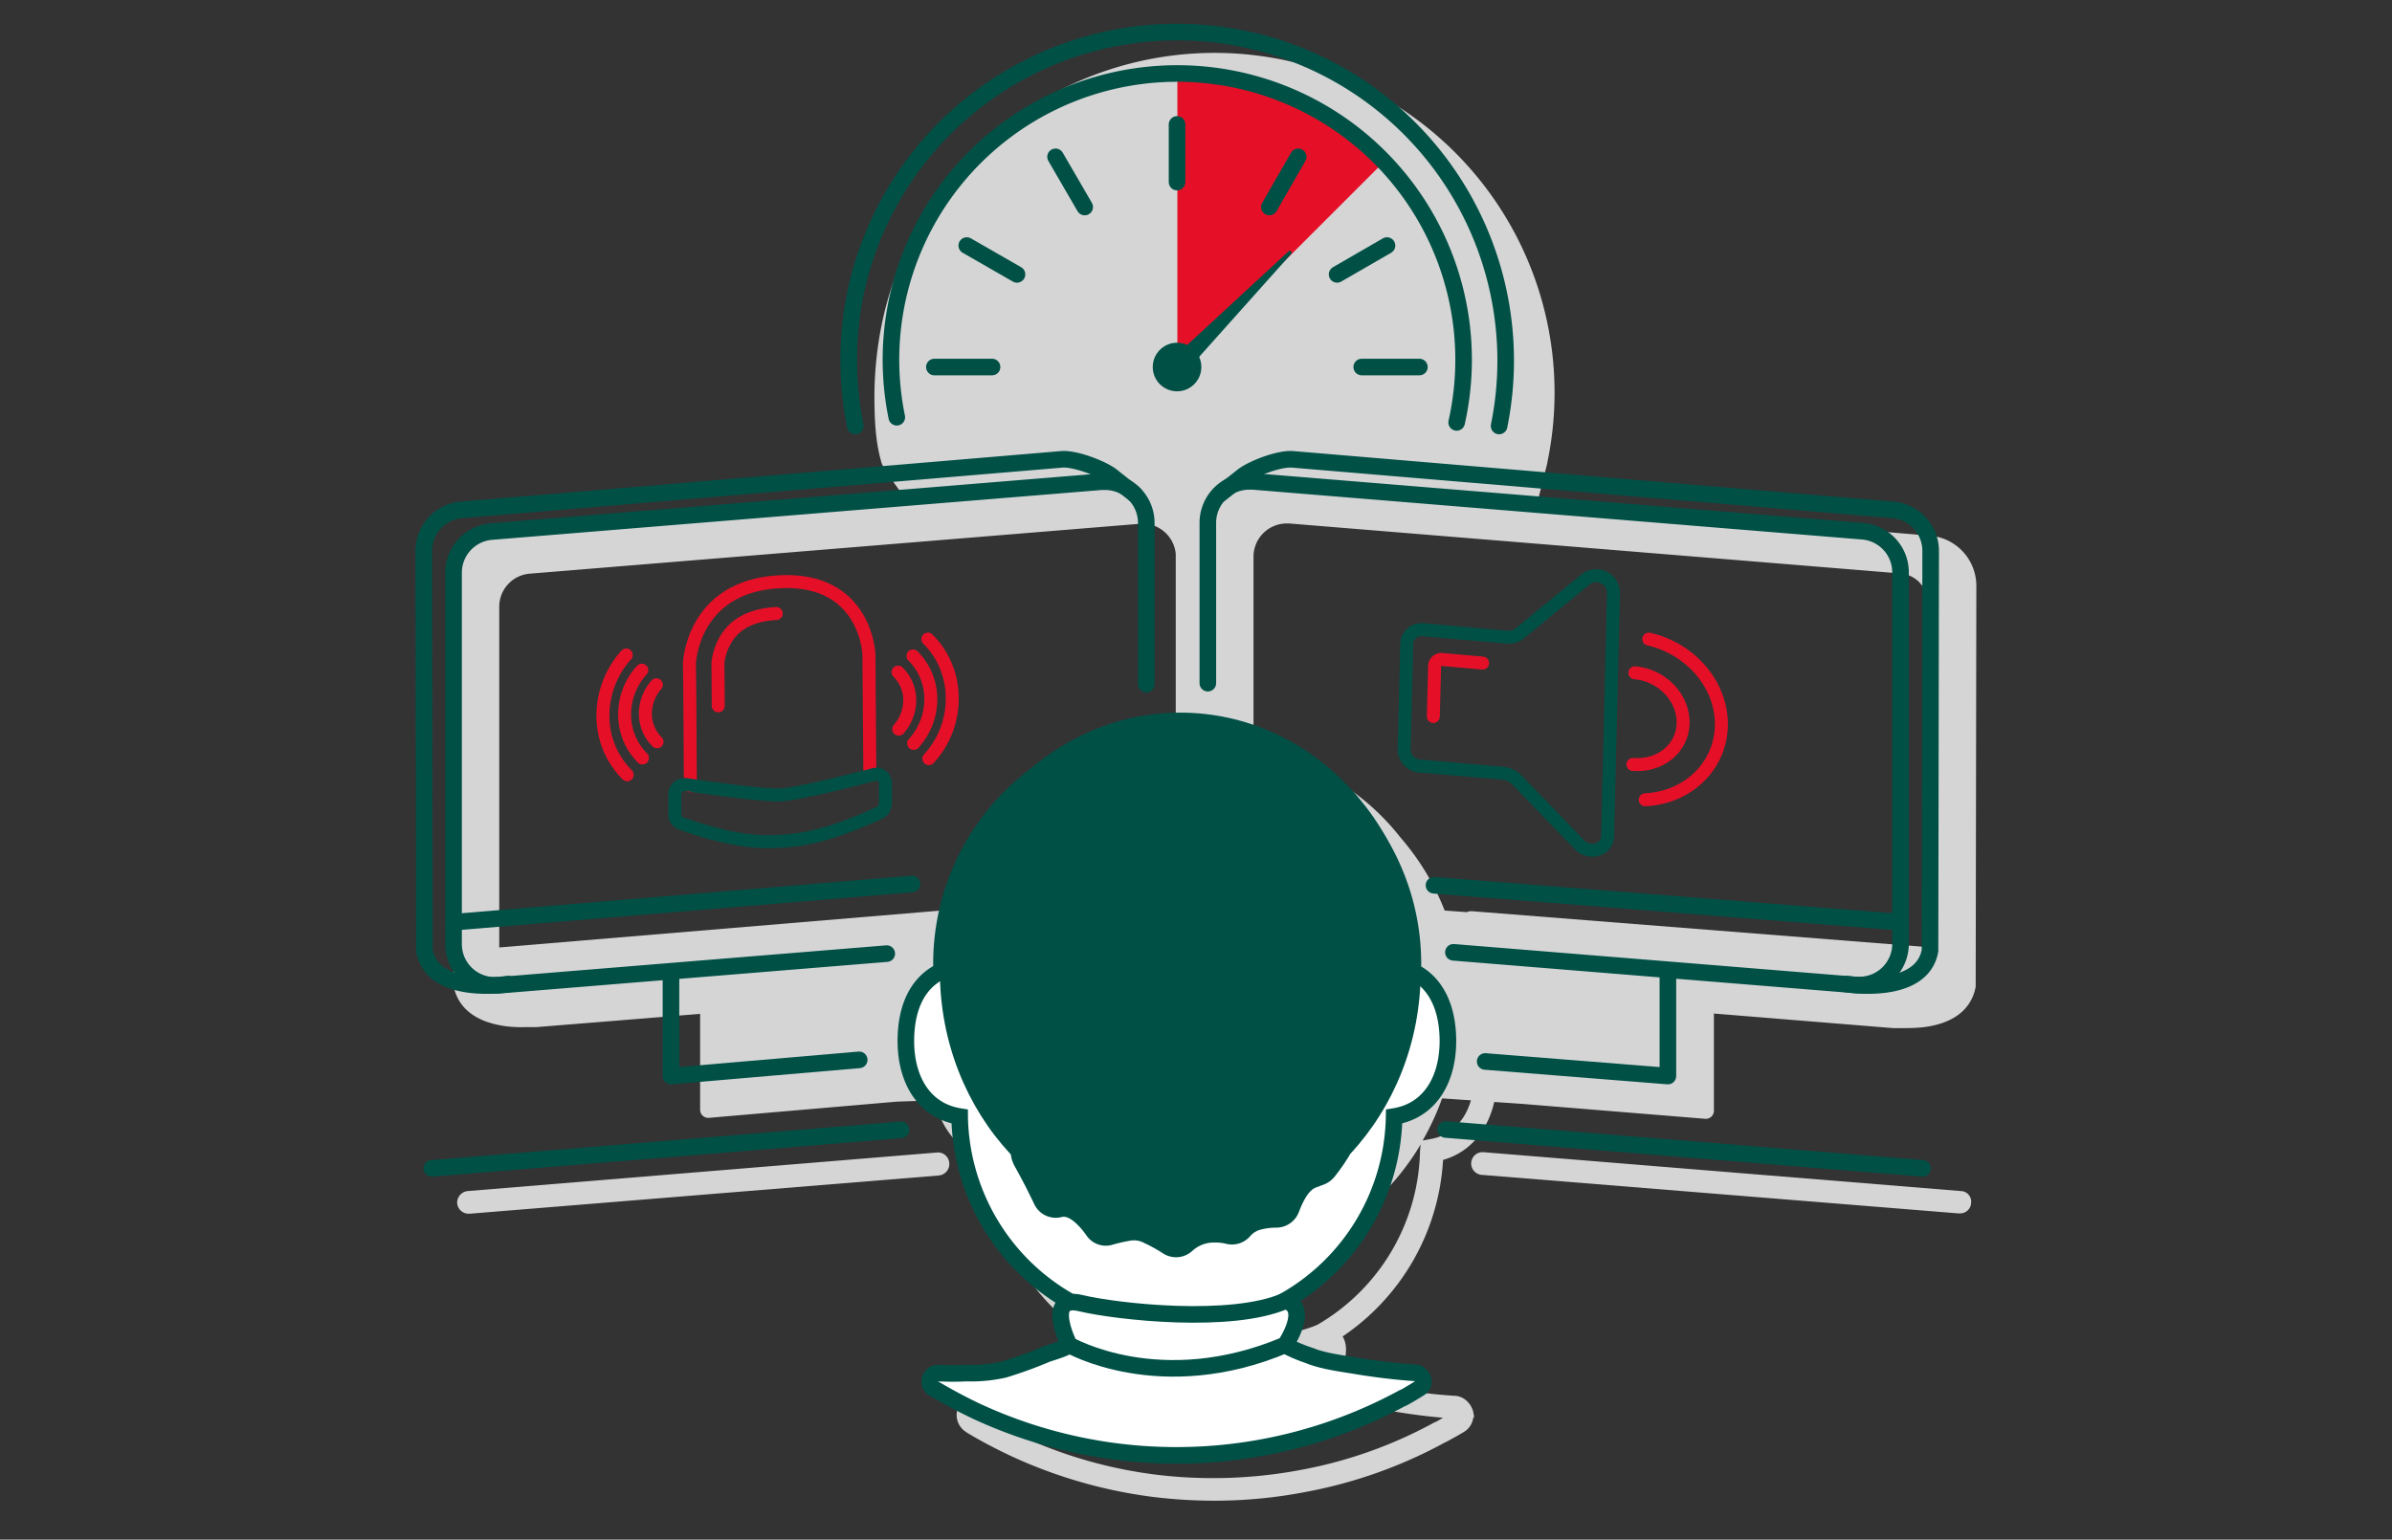 <?xml version="1.0" encoding="utf-8"?>
<svg xmlns="http://www.w3.org/2000/svg" viewBox="0 0 504.805 325.013"><rect x="0" y="0" width="504.805" height="325.013" fill="#333333" stroke="none"/><title>180_Fernueberwachung_02</title><path d="M413.736,251.427l-100.65-8.2a2.4,2.4,0,1,0-.41,4.786h0l100.649,8.137h.206a2.336,2.336,0,0,0,2.461-2.325,2.228,2.228,0,0,0-2.256-2.393Z" style="fill:#d5d5d5"/><path d="M197.8,243.29,98.8,251.427a2.472,2.472,0,0,0-2.325,2.462,2.425,2.425,0,0,0,2.462,2.325h.2l99.008-8.069a2.428,2.428,0,0,0,2.188-2.6,2.385,2.385,0,0,0-2.53-2.257Z" style="fill:#d5d5d5"/><path d="M407.445,113.1l-83.008-6.975,2.119-8.41v-.137A71.729,71.729,0,1,0,186.044,68.658a78.243,78.243,0,0,0-1.505,14.428c0,5.059.137,9.982,1.505,14.632.136.342.41,1.368,5.47,8.068l-86.359,7.248a10.477,10.477,0,0,0-9.573,10.393l.137,84.376v.274c.615,3.282,3.008,7.453,10.94,8.547a24.407,24.407,0,0,0,3.829.205h2.667l34.6-2.8v20.239a1.692,1.692,0,0,0,1.709,1.709h.137l39.658-3.419,8.068-.273c1.368,6.291,5.265,10.8,10.872,12.444a48.341,48.341,0,0,0,21.675,37.607c-.615,1.3-.957,3.692.547,7.658l-1.572.479-.821.273c-.82.342-1.641.616-2.461.958a42.883,42.883,0,0,1-6.291,2.188,30,30,0,0,1-7.384.683h0a17.135,17.135,0,0,0-1.915.069,20.613,20.613,0,0,1-3.556-.069,4.142,4.142,0,0,0-4.512,3.761,4.211,4.211,0,0,0,1.983,3.966l.068.068c2.94,1.778,5.949,3.351,8.957,4.787a101.715,101.715,0,0,0,30.222,8.82,105.759,105.759,0,0,0,13.129.821,101.21,101.21,0,0,0,19.281-1.847,99.071,99.071,0,0,0,29.539-10.529l.2-.069c.821-.478,1.641-.889,2.462-1.367l1.162-.684a4.079,4.079,0,0,0,1.983-2.94l.2-.274-.2-1.094a4.657,4.657,0,0,0-2.188-2.872,4.057,4.057,0,0,0-1.983-.478,111.648,111.648,0,0,1-11.419-1.368L293.462,293a40.465,40.465,0,0,1-8.479-1.915c-.41-.137-.889-.342-1.3-.478l-1.094-.411c1.026-2.051,2.052-4.991,1.094-7.384a3.167,3.167,0,0,0-.342-.684,48.288,48.288,0,0,0,21.2-37.265c5.538-1.573,9.367-6.017,10.8-12.239l5.949.41,38.564,3.145h.137a1.692,1.692,0,0,0,1.709-1.709V213.957l37.812,3.077h2.667a34.92,34.92,0,0,0,3.829-.2c7.931-1.026,10.325-5.2,10.94-8.547v-.274l.137-84.375A10.62,10.62,0,0,0,407.445,113.1ZM208.129,191.53l-2.393.205-4.923.41a1.707,1.707,0,0,0-.547-.068l-94.906,7.931V128.077a7,7,0,0,1,6.427-6.974l128.752-10.53a7.031,7.031,0,0,1,7.59,6.359V158.5a48.158,48.158,0,0,0-20.65,9.368A51.96,51.96,0,0,0,208.129,191.53Zm56.41-33.3V117.547a7.019,7.019,0,0,1,6.975-7.043h.547l128.752,10.53a6.281,6.281,0,0,1,6.017,6.564V199.94l-96.274-7.59a2.755,2.755,0,0,0-1.025.205l-4.65-.341a52.872,52.872,0,0,0-9.3-15.385,50.4,50.4,0,0,0-31.043-18.6Zm18.53,137.23a46.817,46.817,0,0,0,9.5,2.257l1.778.273c3.693.616,6.975,1.026,10.188,1.3-.478.274-1.025.616-1.572.889l-.206.069A94.16,94.16,0,0,1,274.522,310.3a99.775,99.775,0,0,1-30.906.957,96.136,96.136,0,0,1-28.786-8.41c-2.188-1.026-4.308-2.12-6.427-3.35h1.641c.615,0,1.23-.069,1.846-.069h0a30.5,30.5,0,0,0,8.615-.82,63.317,63.317,0,0,0,6.906-2.394c.821-.341,1.573-.615,2.393-.957a2.329,2.329,0,0,1,.547-.2c1.163-.342,2.257-.752,3.351-1.162a51.323,51.323,0,0,0,21.88,4.581,62.691,62.691,0,0,0,23.453-4.718,23.411,23.411,0,0,0,3.009,1.3C282.317,295.188,282.727,295.325,283.069,295.461Zm16.615-52.649a43.466,43.466,0,0,1-21.675,36.854c-10.871,4.718-34.666,2.941-41.435.753a8.229,8.229,0,0,0-1.231-.342l-.616-.342a43.565,43.565,0,0,1-21.812-36.923v-1.983l-1.983-.342c-4.376-.684-7.384-3.692-8.683-8.273l7.384-.274a55.352,55.352,0,0,0,11.624,19.077,6.177,6.177,0,0,0,.616,2.188c1.572,2.8,3.077,5.744,4.307,8.342a4.979,4.979,0,0,0,5.744,2.6h.068c1.436-.342,3.624,1.778,5.129,3.966a4.928,4.928,0,0,0,5.606,1.846,35.691,35.691,0,0,1,3.693-.82,5,5,0,0,1,2.8.478,32.3,32.3,0,0,1,3.966,2.188,5.062,5.062,0,0,0,6.29-.547,6.716,6.716,0,0,1,4.718-1.709,10.076,10.076,0,0,1,2.462.273,5.067,5.067,0,0,0,5.06-1.641,4.314,4.314,0,0,1,2.256-1.367,12.531,12.531,0,0,1,3.214-.41,5.113,5.113,0,0,0,4.786-3.282c.821-2.189,2.051-4.65,3.624-5.2l1.641-.615a5.366,5.366,0,0,0,2.257-1.641,41.055,41.055,0,0,0,3.145-4.513c0-.069,0-.069.068-.137a53.319,53.319,0,0,0,7.111-9.436Zm2.052-2.325-1.5.274a54.947,54.947,0,0,0,4.1-8.889l6.086.41c-1.3,4.513-4.377,7.521-8.684,8.2Z" style="fill:#d5d5d5"/><polyline points="313.428 224.077 351.992 227.154 351.992 205.479" style="fill:none;stroke:#005046;stroke-linecap:round;stroke-linejoin:round;stroke-width:3.5px"/><path d="M257.5,104.282l4.923-3.9c2.393-1.71,7.726-3.624,10.324-3.419l126.7,10.667a8.713,8.713,0,0,1,8,8.683l-.137,84.376c-1.777,9.641-17.641,7.043-17.641,7.043" style="fill:none;stroke:#005046;stroke-linecap:round;stroke-linejoin:round;stroke-width:3.5px"/><path d="M254.9,144.214V110.368a8.756,8.756,0,0,1,8.684-8.753h.752l128.752,10.53a8.714,8.714,0,0,1,8,8.684v78.427a8.7,8.7,0,0,1-8.684,8.684h-.683l-84.992-6.906" style="fill:none;stroke:#005046;stroke-linecap:round;stroke-linejoin:round;stroke-width:3.5px"/><line x1="401.086" y1="194.675" x2="302.625" y2="186.88" style="fill:none;stroke:#005046;stroke-linecap:round;stroke-linejoin:round;stroke-width:3.5px"/><polyline points="181.326 223.735 141.599 227.154 141.599 205.137" style="fill:none;stroke:#005046;stroke-linecap:round;stroke-linejoin:round;stroke-width:3.5px"/><path d="M239.377,104.282l-4.923-3.9c-2.393-1.71-7.8-3.624-10.325-3.419l-126.7,10.667a8.713,8.713,0,0,0-8,8.683l.137,84.376c1.778,9.641,17.641,7.043,17.641,7.043" style="fill:none;stroke:#005046;stroke-linecap:round;stroke-linejoin:round;stroke-width:3.5px"/><path d="M241.907,144.419V110.368a8.7,8.7,0,0,0-8.684-8.684h-.752l-128.752,10.53a8.714,8.714,0,0,0-8,8.683v78.428a8.7,8.7,0,0,0,8.684,8.683h.683l82.052-6.7" style="fill:none;stroke:#005046;stroke-linecap:round;stroke-linejoin:round;stroke-width:3.5px"/><line x1="95.787" y1="194.675" x2="192.471" y2="186.607" style="fill:none;stroke:#005046;stroke-linecap:round;stroke-linejoin:round;stroke-width:3.5px"/><path d="M151.582,149l-.068-9.094a12.077,12.077,0,0,1,1.778-5.128c1.982-3.214,5.538-4.992,10.529-5.265" style="fill:none;stroke:#e60f28;stroke-linecap:round;stroke-linejoin:round;stroke-width:2.735px"/><path d="M145.7,165.889l-.137-20.923-.068-4.923s.547-16.205,18.872-17.231,19.008,15.179,19.008,15.179l.2,25.71" style="fill:none;stroke:#e60f28;stroke-linecap:round;stroke-linejoin:round;stroke-width:2.735px"/><path d="M186.864,169.855l-.205.683a2.13,2.13,0,0,1-1.026,1.026c-11.76,5.47-17.709,5.812-20.923,6.017s-9.162.479-20.991-3.761a2,2,0,0,1-1.3-1.846v-4.239a2.073,2.073,0,0,1,2.051-2.12h.274c4.923.752,16.341,2.325,19.9,2.188s14.906-3.008,19.829-4.307a1.9,1.9,0,0,1,2.325,1.367,1.171,1.171,0,0,1,.068.479v4.513Z" style="fill:none;stroke:#005046;stroke-linecap:round;stroke-linejoin:round;stroke-width:2.735px"/><path d="M138.659,156.59a8.34,8.34,0,0,1-2.461-5.881,9.311,9.311,0,0,1,2.324-6.153" style="fill:none;stroke:#e60f28;stroke-linecap:round;stroke-linejoin:round;stroke-width:2.735px"/><path d="M135.582,160.009a12.891,12.891,0,0,1-3.761-9.094,13.819,13.819,0,0,1,3.624-9.436" style="fill:none;stroke:#e60f28;stroke-linecap:round;stroke-linejoin:round;stroke-width:2.735px"/><path d="M132.369,163.564a17.487,17.487,0,0,1-5.129-12.376,19.172,19.172,0,0,1,4.923-12.923" style="fill:none;stroke:#e60f28;stroke-linecap:round;stroke-linejoin:round;stroke-width:2.735px"/><path d="M189.531,141.889a8.342,8.342,0,0,1,2.461,5.88,9.312,9.312,0,0,1-2.324,6.154" style="fill:none;stroke:#e60f28;stroke-linecap:round;stroke-linejoin:round;stroke-width:2.735px"/><path d="M192.676,138.47a12.849,12.849,0,0,1,3.761,9.026,13.822,13.822,0,0,1-3.624,9.436" style="fill:none;stroke:#e60f28;stroke-linecap:round;stroke-linejoin:round;stroke-width:2.735px"/><path d="M195.821,134.915a17.492,17.492,0,0,1,5.129,12.376,18.559,18.559,0,0,1-4.923,12.854" style="fill:none;stroke:#e60f28;stroke-linecap:round;stroke-linejoin:round;stroke-width:2.735px"/><path d="M248.471,16.624V77.752L292.026,34.2S274.727,16.624,248.471,16.624Z" style="fill:#e60f28"/><line x1="248.403" y1="26.265" x2="248.403" y2="38.436" style="fill:none;stroke:#005046;stroke-linecap:round;stroke-linejoin:round;stroke-width:3.5px"/><line x1="222.762" y1="33.103" x2="228.915" y2="43.701" style="fill:none;stroke:#005046;stroke-linecap:round;stroke-linejoin:round;stroke-width:3.5px"/><line x1="204.026" y1="51.838" x2="214.625" y2="57.923" style="fill:none;stroke:#005046;stroke-linecap:round;stroke-linejoin:round;stroke-width:3.5px"/><line x1="197.189" y1="77.479" x2="209.36" y2="77.479" style="fill:none;stroke:#005046;stroke-linecap:round;stroke-linejoin:round;stroke-width:3.5px"/><circle cx="248.403" cy="77.479" r="5.128" style="fill:#005046"/><path d="M246.625,76.453l2.8,2.8c.069.069.137.069.137,0h0l22.906-25.64a.387.387,0,0,0-.547-.548Z" style="fill:#005046"/><path d="M307.411,89.171a60.426,60.426,0,1,0-118.154-1.094" style="fill:none;stroke:#005046;stroke-linecap:round;stroke-linejoin:round;stroke-width:3.5px"/><path d="M316.368,89.923A69.342,69.342,0,0,0,180.505,62.094a70.614,70.614,0,0,0,0,27.829" style="fill:none;stroke:#005046;stroke-linecap:round;stroke-linejoin:round;stroke-width:3.5px"/><line x1="299.548" y1="77.479" x2="287.377" y2="77.479" style="fill:none;stroke:#005046;stroke-linecap:round;stroke-linejoin:round;stroke-width:3.5px"/><line x1="292.71" y1="51.838" x2="282.18" y2="57.923" style="fill:none;stroke:#005046;stroke-linecap:round;stroke-linejoin:round;stroke-width:3.5px"/><line x1="273.975" y1="33.103" x2="267.89" y2="43.701" style="fill:none;stroke:#005046;stroke-linecap:round;stroke-linejoin:round;stroke-width:3.5px"/><line x1="305.086" y1="238.436" x2="405.736" y2="246.641" style="fill:none;stroke:#005046;stroke-linecap:round;stroke-linejoin:round;stroke-width:3.5px"/><line x1="91.138" y1="246.641" x2="190.146" y2="238.504" style="fill:none;stroke:#005046;stroke-linecap:round;stroke-linejoin:round;stroke-width:3.5px"/><path d="M294.214,235.7c7.658-1.231,11.351-7.932,11.351-15.932,0-6.5-2.188-12.171-7.385-14.7v-1.162a49.747,49.747,0,0,0-99.487-1.163V205c-5.333,2.53-7.521,8.137-7.521,14.769,0,8,3.692,14.7,11.35,15.932A45.751,45.751,0,0,0,225.5,274.607v9.3c0,.547-4.034,1.709-4.581,1.914a88.928,88.928,0,0,1-9.025,3.282,31.4,31.4,0,0,1-8,.752,53.426,53.426,0,0,1-5.744,0,1.768,1.768,0,0,0-1.914,1.642,1.726,1.726,0,0,0,.82,1.641h.068q4.308,2.564,8.821,4.717a100.172,100.172,0,0,0,90.051-2.735h.069c.82-.41,1.572-.888,2.393-1.367l1.094-.684a1.654,1.654,0,0,0,.82-1.778,2.522,2.522,0,0,0-.957-1.3,2.74,2.74,0,0,0-1.026-.2c-3.9-.273-7.8-.752-11.624-1.367-3.624-.616-7.453-1.026-10.8-2.394a34.163,34.163,0,0,1-3.966-1.641c-.273-.136-.547-.341-.889-.478v-9.3A45.586,45.586,0,0,0,294.214,235.7Z" style="fill:#fff;stroke:#005046;stroke-miterlimit:10;stroke-width:3.5px"/><ellipse cx="249.086" cy="205" rx="50.735" ry="54.564" style="fill:#005046"/><path d="M214.009,245.957c1.573,2.8,3.077,5.744,4.308,8.342a5.029,5.029,0,0,0,5.812,2.6h.068c1.436-.342,3.624,1.778,5.129,3.966a4.928,4.928,0,0,0,5.606,1.846,35.691,35.691,0,0,1,3.693-.82,4.479,4.479,0,0,1,2.8.478,32.3,32.3,0,0,1,3.966,2.188,5.062,5.062,0,0,0,6.291-.547A6.717,6.717,0,0,1,256.4,262.3a9.143,9.143,0,0,1,2.393.274,5.069,5.069,0,0,0,5.06-1.642,4.314,4.314,0,0,1,2.256-1.367,12.531,12.531,0,0,1,3.214-.41,5.112,5.112,0,0,0,4.786-3.282c.82-2.188,2.051-4.65,3.624-5.2l1.641-.615a5.357,5.357,0,0,0,2.256-1.641,40.969,40.969,0,0,0,3.146-4.513c1.025-1.846-5.949-8.274-9.368-11.214a4.927,4.927,0,0,0-3.966-1.162l-53.675,7.043a5.055,5.055,0,0,0-4.376,5.606A7.837,7.837,0,0,0,214.009,245.957Z" style="fill:#005046"/><path d="M271.24,283.906c-26.393,11.145-45.607,0-45.607,0s-5.333-10.667,2.394-8.821,31.863,4.513,43.213-.478C276.642,275.974,271.24,283.906,271.24,283.906Z" style="fill:#fff;stroke:#005046;stroke-miterlimit:10;stroke-width:3.5px"/><path d="M296.471,152.761l.41-16.889a3.066,3.066,0,0,1,3.214-2.94h.273l17.641,1.572a3.632,3.632,0,0,0,2.735-.82c2.941-2.393,10.667-8.752,13.949-11.419a3.635,3.635,0,0,1,5.812,2.8l-1.231,51.487c-.068,2.872-3.829,3.966-5.948,1.778l-13.2-13.675a4.815,4.815,0,0,0-3.077-1.436l-17.368-1.5a3.57,3.57,0,0,1-3.35-3.487Z" style="fill:none;stroke:#005046;stroke-linecap:round;stroke-linejoin:round;stroke-width:2.735px"/><path d="M344.608,161.376c5.743.479,10.529-3.419,10.6-8.752s-4.445-10.12-10.188-10.6" style="fill:none;stroke:#e60f28;stroke-linecap:round;stroke-linejoin:round;stroke-width:2.735px"/><path d="M347.958,134.915c8.82,1.982,15.521,9.709,15.316,18.324s-7.179,15.18-16.068,15.59" style="fill:none;stroke:#e60f28;stroke-linecap:round;stroke-linejoin:round;stroke-width:2.735px"/><path d="M312.881,139.974l-8.479-.752a1.428,1.428,0,0,0-1.641,1.3v.069l-.273,10.666" style="fill:none;stroke:#e60f28;stroke-linecap:round;stroke-miterlimit:10;stroke-width:2.735px"/></svg>